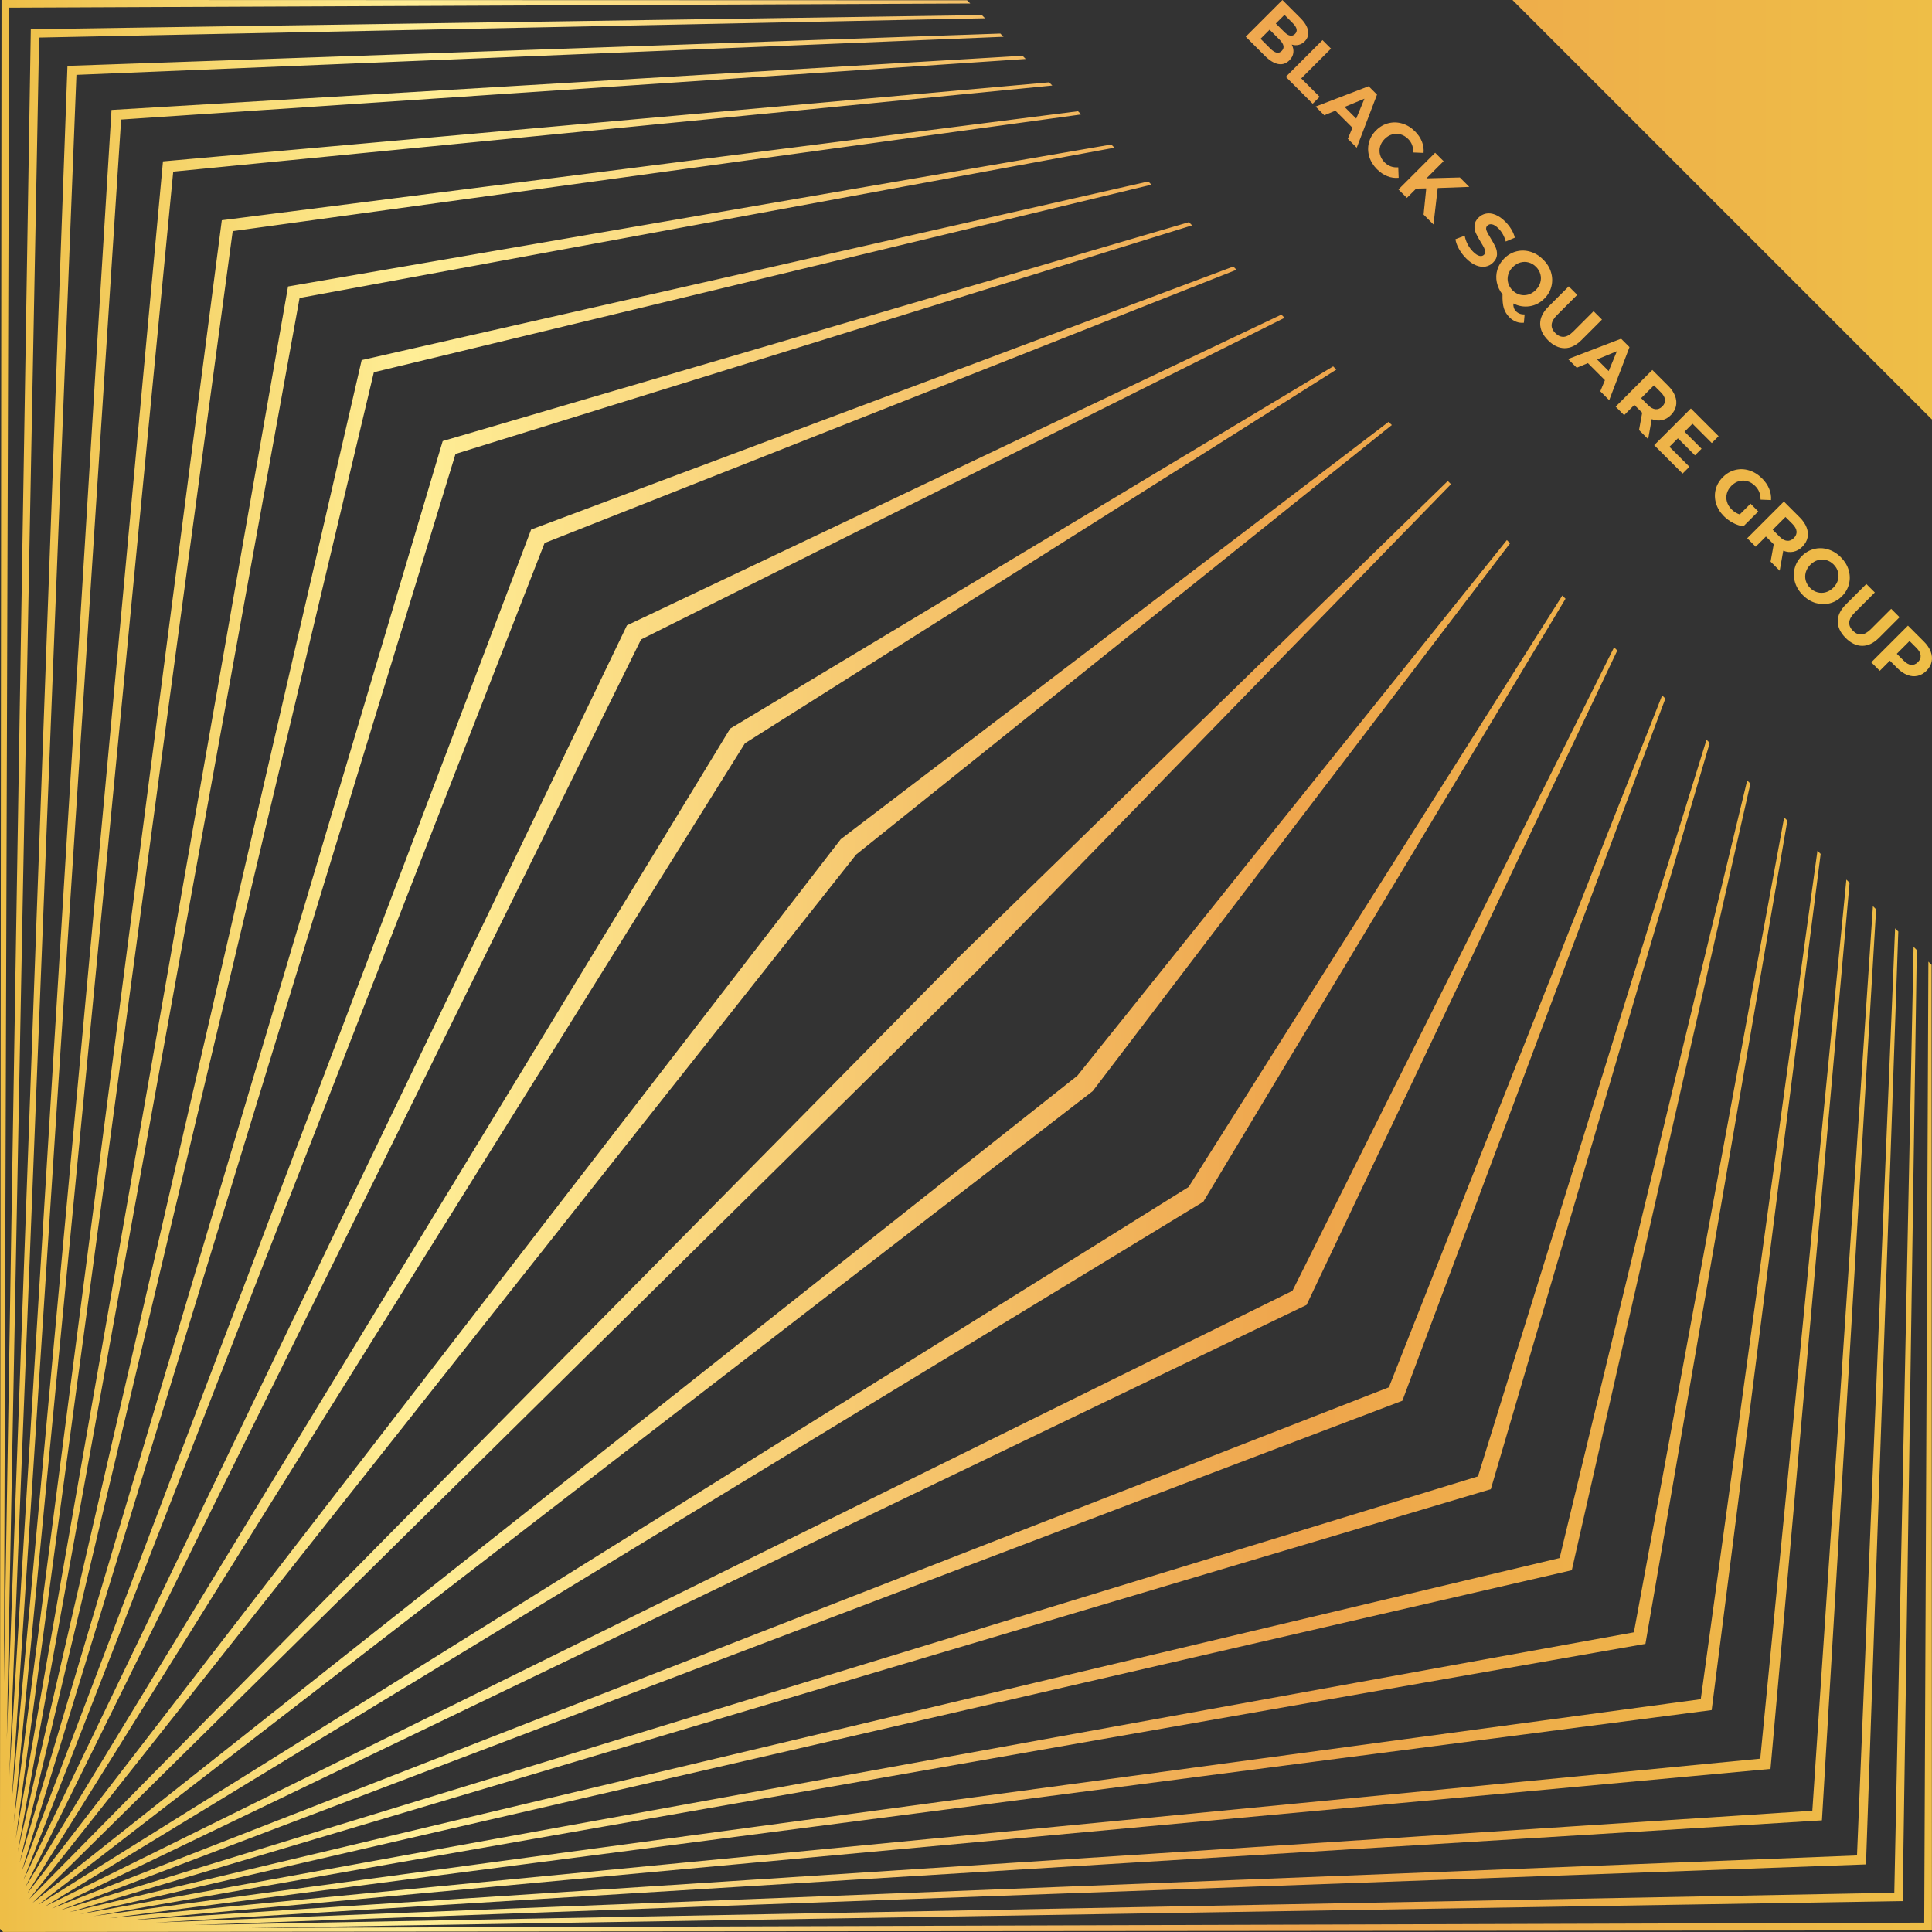 <?xml version="1.0" encoding="UTF-8"?> <!-- Creator: CorelDRAW 2021 (64-Bit) --> <svg xmlns="http://www.w3.org/2000/svg" xmlns:xlink="http://www.w3.org/1999/xlink" xmlns:xodm="http://www.corel.com/coreldraw/odm/2003" xml:space="preserve" width="59.267mm" height="59.267mm" style="shape-rendering:geometricPrecision; text-rendering:geometricPrecision; image-rendering:optimizeQuality; fill-rule:evenodd; clip-rule:evenodd" viewBox="0 0 2125.35 2125.35"><rect x="0" y="0" width="2125.35" height="2125.35" fill="#333333" stroke="none"/> <defs> <style type="text/css"> <![CDATA[ .fil0 {fill:url(#id0);fill-rule:nonzero} ]]> </style> <linearGradient id="id0" gradientUnits="userSpaceOnUse" x1="5.28" y1="1082.74" x2="2123.99" y2="1082.74"> <stop offset="0" style="stop-opacity:1; stop-color:#EEBE47"></stop> <stop offset="0.122" style="stop-opacity:1; stop-color:#F8DB76"></stop> <stop offset="0.212" style="stop-opacity:1; stop-color:#FFEE96"></stop> <stop offset="0.671" style="stop-opacity:1; stop-color:#EEA54C"></stop> <stop offset="1" style="stop-opacity:1; stop-color:#EEBE47"></stop> </linearGradient> </defs> <g id="Layer_x0020_1">  <path class="fil0" d="M1421.02 49.03c1.58,3.03 2.17,6.06 1.76,9.08 -0.41,3.01 -1.85,5.77 -4.35,8.27 -3.54,3.53 -7.63,4.88 -12.28,4.04 -4.65,-0.85 -9.61,-3.91 -14.87,-9.18l-20.87 -20.87 40.36 -40.36 19.71 19.72c4.93,4.93 7.76,9.64 8.51,14.16 0.75,4.51 -0.49,8.39 -3.72,11.62 -1.96,1.96 -4.18,3.23 -6.66,3.83 -2.48,0.6 -5.01,0.49 -7.58,-0.32zm-348.66 1021.58l523.85 -537.95 -3.53 -3.53 -537.95 523.85 -1022.8 1036.48 0.01 -0.01 909.9 -1149.35 589.27 -472.52 -3.52 -3.52 -602.67 459.12 -895.02 1159.88 789.55 -1265.34 -0 -0 650.65 -411.14 -3.52 -3.52 -663.34 398.45 -775.37 1274.5 677.34 -1372.53 0 -0.01 707.94 -353.84 -3.52 -3.52 -719.94 341.85 0 0 -663.88 1380.17 573.29 -1470.76 761.17 -300.62 -3.53 -3.53 -772.46 289.34 0 0 -560.55 1476.68 477.38 -1559.86 0 0 810.34 -251.46 -3.53 -3.53 -820.91 240.84 -0 -0 -465.38 1563.79 389.64 -1639.49 0 0 855.43 -206.36 -3.53 -3.53 -865.3 196.5 -378.38 1640.99 310.07 -1709.3 896.46 -165.33 -3.53 -3.53 -905.62 156.17 -0 -0 -299.56 1707.78 238.69 -1768.65 933.42 -128.38 -3.53 -3.53 -941.88 119.91 -228.95 1763.24 175.5 -1816.68 967.05 -94.74 -3.53 -3.53 -974.81 86.98 0 0.01 -166.57 1805.92 120.55 -1851.95 995.14 -66.65 -3.53 -3.53 -1002.19 59.6 0 0 -112.46 1833.37 73.87 -1871.96 1019.9 -41.9 -3.53 -3.53 -1026.25 35.55 -66.72 1841.02 35.56 -1872.17 1040.59 -21.21 -3.53 -3.53 -1046.22 15.57 -0 -0 -29.56 1819.38 5.82 -1843.11 0 0 1057.21 -4.58 -3.53 -3.53 -1062.15 -0.35 -1.76 2121.82 3.53 3.53 2121.82 -1.77 -0.36 -1062.15 -3.52 -3.52 -4.58 1057.21 -0 -0 -1843.19 5.83 1819.46 -29.56 0 0 15.56 -1046.23 -3.53 -3.53 -21.21 1040.59 -1872.14 35.57 1840.98 -66.73 35.55 -1026.25 -3.53 -3.53 -41.89 1019.9 -1871.86 73.87 1833.28 -112.46 -0 -0 59.6 -1002.19 -3.52 -3.52 -66.65 995.14 -1851.9 120.55 1805.88 -166.57 -0 -0 86.99 -974.8 -3.53 -3.53 -94.73 967.06 -0 -0 -1816.64 175.5 1763.19 -228.95 119.91 -941.88 -3.53 -3.53 -128.37 933.42 -1768.67 238.7 1707.79 -299.58 0 0 156.16 -905.63 -3.52 -3.52 -165.33 896.46 -1709.32 310.09 1641.01 -378.4 196.49 -865.3 -3.53 -3.53 -206.36 855.43 -0 -0 -1639.45 389.64 1563.76 -465.38 0 0 240.83 -820.92 -3.52 -3.52 -251.44 810.34 -0.01 0 -1559.85 477.39 1476.68 -560.56 0 0 289.34 -772.46 -3.53 -3.53 -300.62 761.17 -1470.77 573.3 1380.18 -663.89 0 0 341.85 -719.94 -3.52 -3.52 -353.85 707.94 -1372.53 677.36 1274.51 -775.39 398.45 -663.35 -3.52 -3.52 -411.14 650.65 -0.01 0 -1265.36 789.58 1159.9 -895.04 459.12 -602.68 -3.52 -3.52 -472.52 589.27 -1149.33 909.91 1036.45 -1022.79zm591.49 -1070.59l461.5 0 0 461.5 -461.5 -461.5zm-250.84 16.32l-9.52 9.51 9.29 9.28c2.31,2.31 4.46,3.65 6.45,4.04 2.01,0.38 3.79,-0.22 5.37,-1.79 1.58,-1.57 2.17,-3.35 1.76,-5.33 -0.41,-1.99 -1.76,-4.13 -4.06,-6.44l-9.28 -9.28zm-15.4 37.19c2.46,2.46 4.72,3.91 6.77,4.36 2.06,0.44 3.93,-0.19 5.62,-1.87 3.34,-3.35 2.54,-7.5 -2.42,-12.45l-10.9 -10.9 -9.98 9.98 10.9 10.89zm57.26 -9.4l9.34 9.34 -32.76 32.75 20.24 20.24 -7.62 7.61 -29.57 -29.57 40.36 -40.36zm32.92 96.34l-18.75 -18.74 -12.22 5.07 -9.57 -9.57 58.35 -22.38 9.23 9.23 -22.31 58.41 -9.8 -9.81 5.07 -12.22zm4.15 -10.03l9.05 -21.85 -21.85 9.05 12.8 12.8zm22.83 55.7c-4.11,-4.11 -6.94,-8.72 -8.48,-13.84 -1.53,-5.11 -1.67,-10.21 -0.4,-15.28 1.26,-5.07 3.9,-9.61 7.9,-13.61 3.99,-3.99 8.53,-6.62 13.61,-7.89 5.07,-1.27 10.17,-1.14 15.28,0.4 5.11,1.53 9.74,4.38 13.9,8.54 3.5,3.49 6.05,7.27 7.64,11.32 1.6,4.06 2.2,8.2 1.82,12.43l-11.53 -0.47c0.42,-5.87 -1.38,-10.84 -5.43,-14.87 -2.5,-2.5 -5.28,-4.18 -8.33,-5.05 -3.06,-0.86 -6.12,-0.86 -9.17,0.01 -3.06,0.86 -5.84,2.55 -8.34,5.04 -2.5,2.5 -4.17,5.28 -5.04,8.34 -0.86,3.05 -0.86,6.11 0,9.16 0.87,3.06 2.54,5.83 5.04,8.33 4.03,4.04 9.02,5.83 14.94,5.36l0.45 11.54c-4.26,0.42 -8.43,-0.17 -12.51,-1.79 -4.07,-1.61 -7.86,-4.17 -11.36,-7.67zm54.2 21.1l-11.07 0.23 -10.21 10.21 -9.28 -9.28 40.36 -40.36 9.29 9.28 -18.86 18.86 36.74 -0.98 10.37 10.38 -34.71 1.27 -4.67 40.07 -10.89 -10.89 2.94 -28.78zm43.88 76.99c-3.19,-3.2 -5.85,-6.71 -7.96,-10.56 -2.12,-3.84 -3.38,-7.36 -3.8,-10.54l10.2 -3.87c0.47,3 1.5,6.08 3.12,9.23 1.61,3.16 3.61,5.92 6,8.31 2.65,2.65 5,4.21 7.06,4.69 2.06,0.49 3.74,0.07 5.05,-1.23 0.96,-0.96 1.38,-2.13 1.27,-3.51 -0.11,-1.39 -0.57,-2.87 -1.35,-4.41 -0.79,-1.56 -1.95,-3.57 -3.49,-6.03 -2.34,-3.8 -4.13,-7.05 -5.36,-9.75 -1.23,-2.68 -1.74,-5.53 -1.53,-8.55 0.21,-3.02 1.67,-5.87 4.35,-8.57 2.34,-2.35 5.1,-3.84 8.27,-4.47 3.17,-0.64 6.59,-0.23 10.27,1.21 3.67,1.44 7.35,4.01 11.04,7.7 2.57,2.58 4.79,5.4 6.63,8.48 1.84,3.07 3.11,6.11 3.8,9.11l-9.97 4.21c-1.61,-5.85 -4.29,-10.63 -8.01,-14.36 -2.62,-2.61 -4.97,-4.12 -7.07,-4.53 -2.1,-0.41 -3.84,0.09 -5.22,1.47 -1.38,1.38 -1.69,3.14 -0.92,5.25 0.77,2.11 2.31,4.97 4.61,8.59 2.35,3.81 4.13,7.05 5.36,9.74 1.23,2.69 1.75,5.53 1.59,8.51 -0.17,2.97 -1.61,5.81 -4.3,8.5 -2.31,2.31 -5.05,3.77 -8.24,4.39 -3.19,0.61 -6.63,0.19 -10.32,-1.27 -3.7,-1.46 -7.39,-4.04 -11.07,-7.72zm63.54 70.81c-2.92,0.3 -5.74,-0.05 -8.45,-1.08 -2.71,-1.01 -5.18,-2.64 -7.41,-4.86 -3.01,-3 -5.07,-6.35 -6.2,-10.07 -1.14,-3.7 -1.62,-8.75 -1.47,-15.13 -3.19,-4.11 -5.27,-8.54 -6.25,-13.29 -0.98,-4.73 -0.78,-9.4 0.6,-13.98 1.39,-4.58 3.88,-8.67 7.5,-12.28 3.95,-3.96 8.47,-6.57 13.55,-7.84 5.07,-1.27 10.19,-1.13 15.36,0.43 5.17,1.56 9.85,4.43 14.04,8.62 4.19,4.19 7.06,8.86 8.6,14.01 1.54,5.16 1.68,10.27 0.43,15.37 -1.25,5.09 -3.85,9.62 -7.81,13.57 -4.69,4.69 -10.12,7.48 -16.3,8.39 -6.16,0.9 -12.12,-0.13 -17.84,-3.08 -0.04,1.96 0.17,3.61 0.63,4.96 0.46,1.34 1.21,2.55 2.25,3.57 2.5,2.51 5.69,3.69 9.57,3.58l-0.81 9.11zm-12.22 -61.24c-2.5,2.5 -4.18,5.28 -5.05,8.34 -0.86,3.05 -0.88,6.09 -0.05,9.11 0.82,3.01 2.43,5.71 4.81,8.1 2.39,2.38 5.09,3.98 8.11,4.81 3.02,0.82 6.05,0.81 9.11,-0.06 3.06,-0.86 5.84,-2.55 8.33,-5.03 2.5,-2.5 4.18,-5.28 5.04,-8.34 0.87,-3.06 0.89,-6.09 0.06,-9.12 -0.82,-3.02 -2.43,-5.71 -4.82,-8.1 -2.38,-2.38 -5.08,-3.99 -8.1,-4.81 -3.02,-0.83 -6.05,-0.81 -9.11,0.05 -3.06,0.86 -5.83,2.55 -8.33,5.04zm38.8 80.55c-5.77,-5.77 -8.66,-11.85 -8.68,-18.25 -0.01,-6.4 2.93,-12.55 8.85,-18.48l22.6 -22.6 9.34 9.34 -22.26 22.26c-7.23,7.23 -7.84,13.84 -1.84,19.83 2.92,2.92 6.03,4.28 9.31,4.07 3.29,-0.22 6.8,-2.19 10.52,-5.92l22.26 -22.26 9.23 9.23 -22.61 22.6c-5.92,5.92 -12.08,8.87 -18.48,8.85 -6.4,-0.02 -12.48,-2.91 -18.25,-8.68zm62.56 43.88l-18.74 -18.75 -12.23 5.08 -9.57 -9.57 58.35 -22.37 9.23 9.23 -22.32 58.41 -9.79 -9.8 5.07 -12.22zm4.15 -10.03l9.05 -21.85 -21.85 9.05 12.8 12.8zm33.38 64.87l3.46 -19.03 -0.46 -0.46 -8.14 -8.13 -11.24 11.24 -9.34 -9.34 40.37 -40.36 17.46 17.46c3.58,3.58 6.09,7.29 7.53,11.11 1.45,3.82 1.78,7.54 1.01,11.16 -0.77,3.61 -2.65,6.91 -5.65,9.92 -3.01,2.99 -6.31,4.86 -9.92,5.59 -3.61,0.73 -7.32,0.35 -11.13,-1.15l-3.92 22.03 -10.03 -10.03zm25.54 -25.89c2.27,-2.27 3.28,-4.73 3.03,-7.41 -0.26,-2.67 -1.78,-5.41 -4.59,-8.22l-7.61 -7.61 -14.07 14.07 7.61 7.61c2.8,2.81 5.55,4.33 8.24,4.55 2.69,0.23 5.15,-0.76 7.38,-3zm29.86 66.31l-7.49 7.49 -31.25 -31.26 40.36 -40.36 30.5 30.5 -7.49 7.5 -21.22 -21.22 -8.76 8.77 18.74 18.73 -7.27 7.27 -18.74 -18.74 -9.33 9.34 21.96 21.97zm67.24 40.59l8.54 8.54 -16.38 16.37c-3.84,-0.54 -7.65,-1.81 -11.42,-3.81 -3.77,-2 -7.11,-4.46 -10.03,-7.38 -4.19,-4.19 -7.06,-8.85 -8.62,-13.98 -1.55,-5.14 -1.7,-10.23 -0.43,-15.32 1.27,-5.07 3.91,-9.61 7.9,-13.6 3.99,-4.01 8.53,-6.64 13.61,-7.91 5.07,-1.27 10.2,-1.1 15.37,0.49 5.17,1.6 9.87,4.51 14.1,8.74 3.54,3.53 6.15,7.34 7.85,11.41 1.69,4.08 2.39,8.23 2.07,12.46l-11.53 -0.46c0.15,-5.92 -1.8,-10.92 -5.88,-14.99 -2.57,-2.58 -5.4,-4.32 -8.47,-5.25 -3.08,-0.91 -6.16,-0.95 -9.23,-0.11 -3.07,0.84 -5.88,2.54 -8.42,5.07 -2.5,2.5 -4.17,5.29 -5.02,8.36 -0.84,3.07 -0.82,6.15 0.06,9.23 0.89,3.07 2.59,5.88 5.13,8.42 2.69,2.69 5.69,4.53 8.99,5.53l11.82 -11.82zm22.09 63.72l3.45 -19.03 -0.46 -0.47 -8.13 -8.13 -11.24 11.25 -9.34 -9.35 40.36 -40.36 17.47 17.47c3.58,3.57 6.08,7.28 7.52,11.1 1.44,3.82 1.78,7.54 1.01,11.16 -0.77,3.61 -2.65,6.92 -5.65,9.91 -3,3 -6.31,4.87 -9.92,5.59 -3.62,0.73 -7.32,0.35 -11.13,-1.15l-3.92 22.03 -10.03 -10.03zm25.54 -25.89c2.26,-2.27 3.27,-4.74 3.02,-7.41 -0.24,-2.67 -1.78,-5.41 -4.58,-8.22l-7.61 -7.61 -14.07 14.07 7.62 7.61c2.8,2.8 5.55,4.32 8.24,4.55 2.69,0.23 5.15,-0.77 7.38,-3zm9.97 62.8c-4.19,-4.19 -7.06,-8.87 -8.62,-14.04 -1.56,-5.17 -1.7,-10.29 -0.44,-15.36 1.27,-5.08 3.88,-9.59 7.84,-13.56 3.96,-3.96 8.48,-6.57 13.55,-7.84 5.08,-1.27 10.2,-1.13 15.37,0.43 5.17,1.56 9.85,4.43 14.05,8.62 4.18,4.2 7.04,8.86 8.58,14.01 1.54,5.16 1.68,10.27 0.43,15.37 -1.25,5.09 -3.85,9.62 -7.81,13.58 -3.97,3.95 -8.49,6.56 -13.58,7.81 -5.1,1.26 -10.22,1.11 -15.37,-0.43 -5.15,-1.54 -9.82,-4.4 -14.01,-8.59zm7.96 -7.96c2.38,2.39 5.08,3.99 8.1,4.82 3.01,0.82 6.05,0.81 9.11,-0.06 3.06,-0.86 5.84,-2.55 8.33,-5.05 2.5,-2.5 4.19,-5.27 5.05,-8.33 0.86,-3.06 0.89,-6.09 0.06,-9.11 -0.83,-3.02 -2.43,-5.72 -4.82,-8.1 -2.38,-2.38 -5.09,-3.98 -8.1,-4.81 -3.02,-0.83 -6.05,-0.82 -9.11,0.05 -3.05,0.87 -5.83,2.55 -8.33,5.05 -2.5,2.5 -4.17,5.28 -5.04,8.33 -0.87,3.06 -0.88,6.09 -0.06,9.11 0.83,3.01 2.43,5.72 4.82,8.09zm39.08 55.02c-5.76,-5.77 -8.65,-11.86 -8.67,-18.25 -0.02,-6.4 2.94,-12.56 8.85,-18.48l22.6 -22.6 9.34 9.33 -22.25 22.26c-7.23,7.23 -7.84,13.84 -1.85,19.84 2.92,2.92 6.02,4.28 9.31,4.06 3.28,-0.22 6.8,-2.19 10.52,-5.91l22.26 -22.25 9.23 9.22 -22.6 22.61c-5.92,5.92 -12.08,8.88 -18.48,8.86 -6.4,-0.03 -12.49,-2.92 -18.26,-8.68zm86.04 3.92c3.58,3.57 6.08,7.28 7.53,11.1 1.45,3.83 1.78,7.54 1.01,11.16 -0.77,3.61 -2.65,6.92 -5.65,9.92 -2.96,2.96 -6.26,4.84 -9.89,5.62 -3.64,0.79 -7.36,0.46 -11.16,-1 -3.8,-1.46 -7.49,-3.98 -11.07,-7.56l-8.13 -8.13 -11.13 11.13 -9.34 -9.34 40.36 -40.36 17.47 17.47zm-22.14 21.11c2.81,2.8 5.54,4.34 8.22,4.58 2.68,0.25 5.12,-0.74 7.36,-2.97 2.26,-2.27 3.27,-4.73 3.02,-7.4 -0.25,-2.68 -1.78,-5.42 -4.58,-8.23l-7.61 -7.61 -14.02 14.02 7.61 7.61z"></path> </g> </svg> 